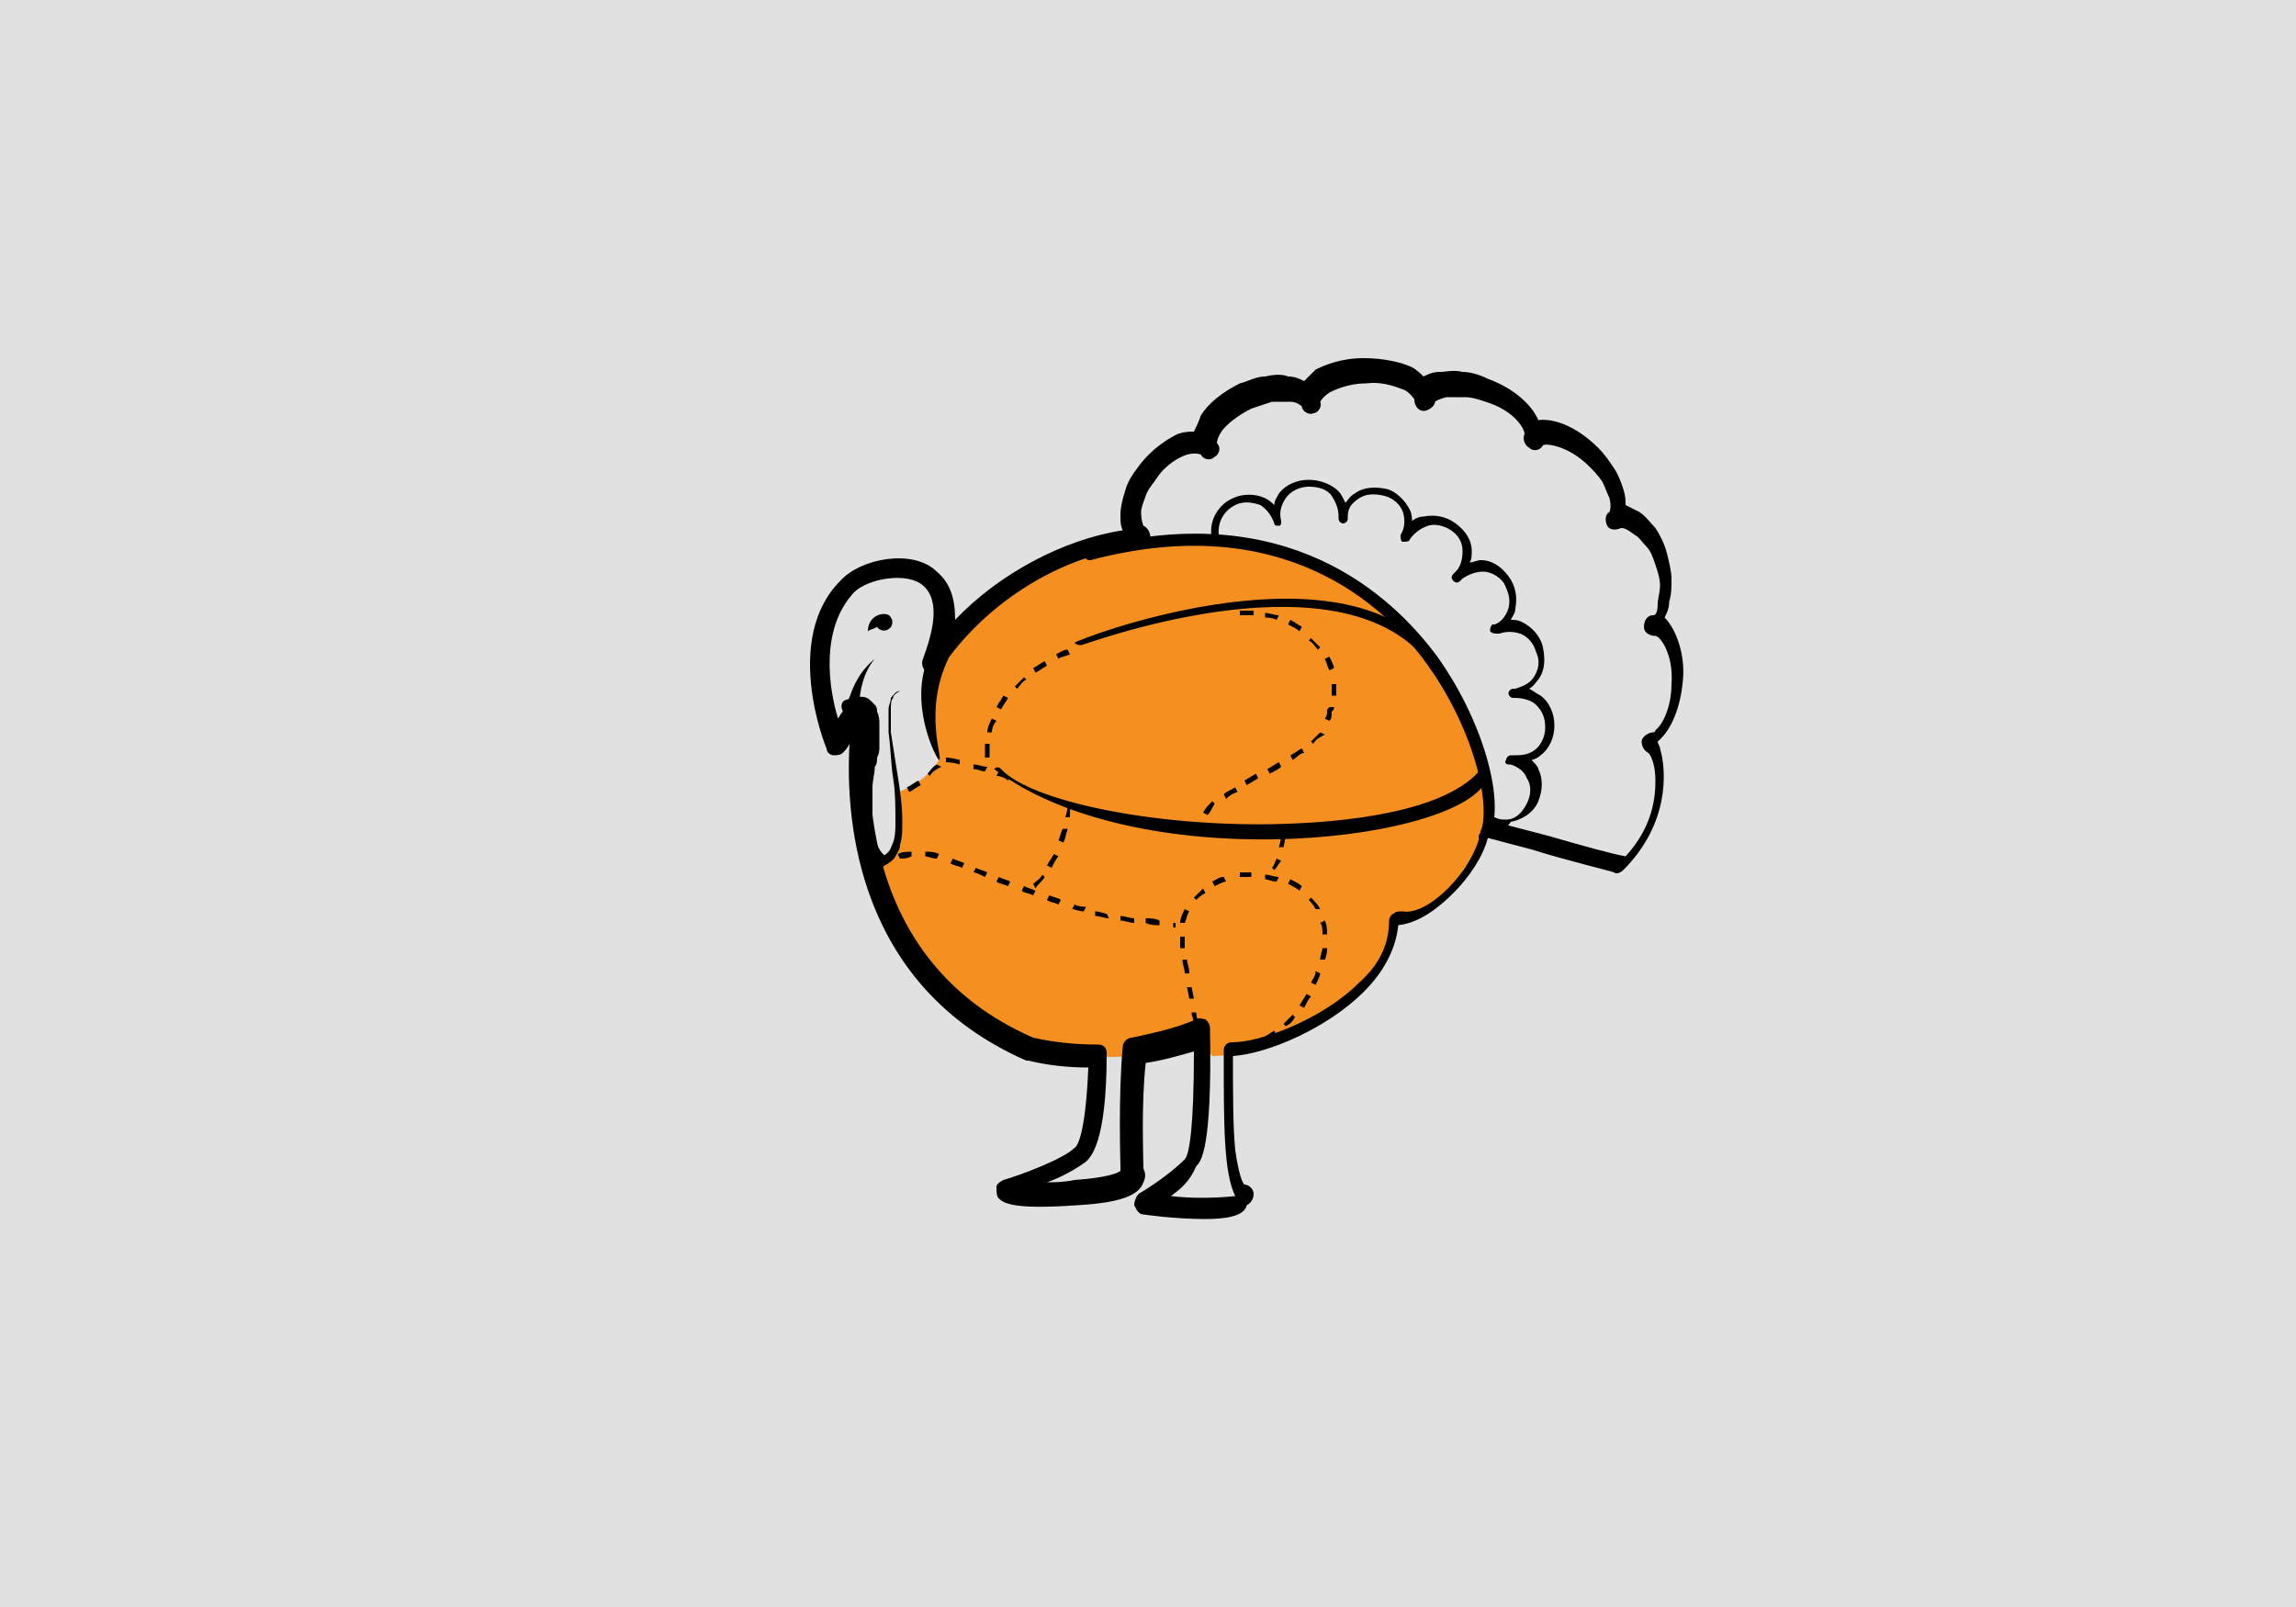 <?xml version="1.0" encoding="utf-8"?>
<!-- Generator: Adobe Illustrator 19.0.1, SVG Export Plug-In . SVG Version: 6.00 Build 0)  -->
<!DOCTYPE svg PUBLIC "-//W3C//DTD SVG 1.1//EN" "http://www.w3.org/Graphics/SVG/1.1/DTD/svg11.dtd">
<svg version="1.1" id="Layer_1" xmlns="http://www.w3.org/2000/svg" xmlns:xlink="http://www.w3.org/1999/xlink" x="0px" y="0px"
	 viewBox="-255 362 100 70" style="enable-background:new -255 362 100 70;" xml:space="preserve">
<style type="text/css">
	.st0{fill:#E1E1E1;}
	.st1{fill:#F58F20;}
</style>
<rect x="-255" y="362" class="st0" width="100" height="70"/>
<path class="st1" d="M-190.4,395.7c-0.4-1.5-1.2-2.8-2-4.1c-1.3-2.1-4.4-6.9-11.3-6.1c-2.5,0.2-5,0.6-7.2,1.8
	c-2.2,1.2-4.6,4-3.2,7.8c-0.5,0.8-1.2,1.2-1.8,1.4c-0.1,0.2,0.2,2.1,0,2.6c-0.2,0.1-0.4,0.2-0.6,0.3l-0.5-0.6c0,0.2,0.1,0.4,0.1,0.7
	c-0.1,0-0.1-0.1-0.1,0l0.1,0.1c0.2,3,1.6,4.9,4.1,6.6c0.5,0.3,1,0.6,1.5,0.8c2.5,1.3,4.9,1.2,8.1,0.7c0.1-0.1,0.3-0.1,0.4-0.2
	c0.1,0,0.1,0,0.2,0l0.4,0.5c0.9,0,1.7-0.3,2.4-0.8c1.9-0.4,3.7-1.4,4.8-3c0.5-0.6,0.6-2.2,0.7-2.2c1.1,0,2.6-1.1,3-2.1
	C-190.2,398.8-190.1,397.1-190.4,395.7z"/>
<g>
	<g>
		<g>
			<path d="M-214.1,395.1c-0.1,0-1.4-2.5-0.4-4.6c0.1-0.1,0.4-0.1,0.5-0.1c0.1,0.1,0.3,0.2,0.3,0.3
				C-214.8,393-213.9,395.1-214.1,395.1C-214,395.1-214.1,395.1-214.1,395.1z"/>
		</g>
		<path d="M-190.4,398.7h-0.1c-0.1-0.1-0.1-0.2-0.1-0.3c0.6-0.9,0-4.3-2.2-7.4c-1.9-2.7-6.4-6.8-14.7-4.6c-0.1,0-0.2,0-0.3-0.2
			c0-0.1,0-0.2,0.2-0.3c8.6-2.3,13.2,2,15.2,4.7c2.2,3.1,3,6.7,2.2,7.9C-190.3,398.6-190.3,398.7-190.4,398.7z"/>
		<path d="M-217.2,389.5c0.1-0.1,0.3-0.1,0.4-0.2c0.1,0.2,0.4,0.2,0.5,0.1c0.2-0.1,0.2-0.4,0.1-0.5
			C-216.3,388.6-217.2,388.7-217.2,389.5z"/>
		<path d="M-218.4,393.7c0.1-0.5,0.3-1.1,0.5-1.6s0.5-1,1-1.4c-0.6,0.7-0.7,1.7-0.7,2.5c0,0.2-0.3,0.2-0.3,0.3s-0.2,0.3-0.3,0.4"/>
		<path d="M-217.1,392.5c0,0,0,0,0.1,0.1l0.1,0.1c0.1,0.1,0.1,0.2,0.1,0.3c0.1,0.2,0.1,0.4,0.1,0.5c0,0.2,0,0.4,0,0.5
			c0,0.2,0,0.3,0,0.5s0,0.3-0.1,0.5c0,0.1,0,0.3-0.1,0.4c0,0.3-0.1,0.6-0.1,0.9c0,0.6,0,1.2,0,1.7c0,0.3,0.1,0.6,0.2,0.8
			s0.2,0.4,0.4,0.5h-0.2c0.1,0,0.2-0.1,0.3-0.2s0.1-0.2,0.2-0.4c0.1-0.3,0.1-0.6,0.1-0.9c0-0.6,0-1.3-0.1-1.9s-0.1-1.3-0.2-2
			c0-0.3,0-0.7,0-1c0-0.2,0.1-0.3,0.1-0.5c0.1-0.1,0.2-0.3,0.4-0.3c-0.2,0.1-0.3,0.2-0.3,0.3c-0.1,0.1-0.1,0.3-0.1,0.5
			c0,0.3,0,0.6,0,1c0.1,0.6,0.2,1.3,0.3,1.9s0.2,1.3,0.2,2c0,0.3,0,0.7-0.1,1c0,0.2-0.1,0.3-0.2,0.5s-0.3,0.3-0.5,0.4h-0.1l0,0
			c-0.2-0.1-0.4-0.2-0.5-0.3s-0.2-0.3-0.3-0.4c-0.1-0.3-0.2-0.6-0.3-0.9c-0.1-0.6-0.2-1.2-0.2-1.8c0-0.3,0-0.6,0-0.9
			c0-0.1,0-0.3,0-0.5c0-0.1,0-0.3,0-0.4s0-0.3,0-0.4s0-0.3,0-0.4s-0.1-0.2-0.1-0.3l-0.1-0.1c0,0,0,0,0-0.1c0,0,0,0-0.1-0.1l0,0
			c-0.2-0.2-0.2-0.5,0-0.6C-217.6,392.3-217.3,392.3-217.1,392.5L-217.1,392.5z"/>
		<g>
			<path d="M-189.5,398.1c-0.2,0-0.4,0-0.6-0.1c-0.1,0-0.1-0.2-0.1-0.3s0.2-0.1,0.3-0.1c0.2,0.1,0.3,0.1,0.5,0.1
				c0.4,0,0.7-0.3,0.9-0.7c0.2-0.4,0.2-0.8,0-1.1c-0.1-0.3-0.4-0.5-0.7-0.6h-0.1c-0.1,0-0.2-0.1-0.1-0.2c0-0.1,0.1-0.2,0.2-0.2h0.1
				c0.3,0,0.6,0,0.9-0.2s0.5-0.6,0.5-1s-0.1-0.7-0.4-1c-0.2-0.2-0.6-0.3-0.9-0.3h-0.1c-0.1,0-0.2-0.1-0.2-0.2s0.1-0.2,0.2-0.2h0.1
				c0.3-0.1,0.6-0.2,0.8-0.5s0.3-0.7,0.1-1.1c-0.1-0.4-0.4-0.7-0.7-0.8c-0.3-0.1-0.6-0.1-0.9,0h-0.1c-0.1,0-0.2,0-0.3-0.1
				c0-0.1,0-0.2,0.1-0.3h0.1c0.3-0.1,0.5-0.4,0.6-0.7c0.1-0.4,0-0.7-0.2-1.1c-0.2-0.3-0.6-0.5-0.9-0.5s-0.6,0.1-0.9,0.3
				c0,0,0,0-0.1,0.1s-0.2,0.1-0.3,0s-0.1-0.2,0-0.3c0,0,0,0,0.1-0.1c0.2-0.2,0.3-0.5,0.3-0.9s-0.2-0.7-0.5-0.9s-0.7-0.3-1-0.2
				s-0.6,0.3-0.8,0.6l0,0c0,0.1-0.2,0.1-0.3,0.1s-0.1-0.2-0.1-0.3l0,0c0.2-0.3,0.2-0.7,0.1-1s-0.4-0.6-0.8-0.7
				c-0.4-0.1-0.8-0.1-1.1,0.1s-0.5,0.4-0.5,0.8c0,0,0,0,0,0.1s-0.1,0.2-0.2,0.2s-0.2-0.1-0.2-0.2c0,0,0,0,0-0.1
				c0-0.3-0.1-0.6-0.3-0.9s-0.6-0.4-1-0.4s-0.8,0.2-1,0.5s-0.3,0.6-0.2,1l0,0c0,0.1,0,0.2-0.1,0.2s-0.2,0-0.2-0.1l0,0
				c-0.1-0.3-0.3-0.6-0.6-0.8c-0.3-0.1-0.7-0.2-1.1,0c-0.6,0.3-0.8,0.9-0.7,1.4c0,0.1,0,0.2-0.1,0.2s-0.2,0-0.2-0.1
				c-0.2-0.7,0.2-1.5,0.9-1.8c0.4-0.2,1-0.2,1.4,0c0.2,0.1,0.3,0.2,0.4,0.3c0-0.2,0.1-0.3,0.2-0.5c0.3-0.4,0.8-0.6,1.3-0.6
				s1,0.2,1.3,0.5c0.1,0.1,0.2,0.3,0.3,0.5c0.1-0.1,0.2-0.3,0.4-0.4c0.4-0.3,0.9-0.3,1.4-0.2c0.4,0.1,0.8,0.5,1,0.9
				c0.1,0.2,0.1,0.4,0.1,0.5c0.1-0.1,0.3-0.2,0.5-0.2c0.5-0.1,1,0,1.4,0.3s0.7,0.7,0.7,1.2c0,0.2,0,0.4-0.1,0.5
				c0.2,0,0.3-0.1,0.5-0.1c0.5,0,0.9,0.3,1.2,0.7c0.3,0.4,0.4,0.9,0.3,1.4c0,0.2-0.1,0.3-0.2,0.5c0.2,0,0.3,0,0.5,0.1
				c0.4,0.2,0.8,0.6,0.9,1.1s0.1,1-0.2,1.4c-0.1,0.1-0.2,0.3-0.4,0.4c0.2,0.1,0.3,0.2,0.5,0.3c0.4,0.3,0.6,0.8,0.6,1.3
				s-0.2,1-0.6,1.3c-0.1,0.1-0.3,0.2-0.4,0.2c0.1,0.1,0.3,0.3,0.3,0.4c0.2,0.4,0.2,0.9,0,1.4s-0.7,0.8-1.2,0.9
				C-189.4,398.1-189.5,398.1-189.5,398.1z"/>
		</g>
		<g>
			<path d="M-202.5,415.1c-1.4,0-2.7-0.2-2.7-0.2c-0.2,0-0.3-0.2-0.4-0.4c0-0.2,0.1-0.4,0.2-0.5c0,0,1.2-0.7,2-1.5
				c0.2-0.2,0.4-1.4,0.4-4.7c-0.7,0.2-1.4,0.4-2.1,0.5c-0.2,1.8-0.1,4.1-0.1,4.6c0.1,0.2,0.1,0.4,0,0.6c-0.2,0.6-1.1,0.9-2.9,1
				c-2.8,0.2-3.2-0.1-3.4-0.3c-0.1-0.1-0.1-0.3-0.1-0.5c0-0.1,0.1-0.2,0.3-0.3c0.7-0.2,2.6-0.9,3.1-1.4l0,0c0.2-0.1,0.5-1,0.6-3.5
				c-0.9,0-1.8-0.1-2.6-0.3c0,0,0,0-0.1,0c-7.3-3.2-7.9-10.3-7.7-13.8c-0.1,0.2-0.2,0.3-0.3,0.4s-0.3,0.1-0.4,0.1s-0.3-0.1-0.3-0.3
				c-0.1-0.2-1.9-4.8,0.6-7.3c0.9-1,3.2-1.4,4.2-0.4c0.6,0.5,0.8,1.2,0.8,2.1c1.9-2,4.7-3.5,7.3-3.9c-0.1-0.2-0.1-0.4-0.1-0.7
				s0.1-0.7,0.2-1c0.1-0.4,0.3-0.7,0.6-1.1c0.6-0.8,1.3-1.2,1.7-1.4l0,0c0.3-0.1,0.5-0.1,0.7-0.1c0.1-0.2,0.2-0.4,0.3-0.7
				c0.3-0.5,0.9-1,1.7-1.4l0,0c0.4-0.1,0.7-0.3,1.1-0.3c0.4-0.1,0.8-0.1,1,0c0.3,0,0.5,0.1,0.7,0.2c0.1-0.1,0.3-0.3,0.5-0.5l0,0
				c0.4-0.2,1.1-0.5,2.1-0.5l0,0c0.9,0,1.7,0.2,2.1,0.4l0,0c0.2,0.1,0.4,0.3,0.5,0.4c0.2-0.1,0.4-0.2,0.7-0.2s0.6-0.1,1,0l0,0
				c0.3,0,0.7,0.1,1.1,0.3c1.1,0.4,1.9,1.1,2.2,1.8c0.8-0.1,1.8,0.4,2.6,1.2l0,0c0.3,0.3,0.5,0.6,0.7,0.9l0,0
				c0.2,0.3,0.3,0.6,0.4,0.9c0.1,0.3,0.1,0.5,0.1,0.7c0.2,0.1,0.4,0.2,0.6,0.3c0.3,0.2,0.5,0.5,0.7,0.7l0,0c0.2,0.3,0.4,0.7,0.5,1.1
				s0.2,0.8,0.2,1.1l0,0c0,0.4,0,0.7-0.1,1c0,0.3-0.1,0.5-0.2,0.7c0.5,0.5,0.9,1.6,0.8,2.7c-0.1,1.2-0.5,2.2-1.1,2.7l0,0
				c0,0.1,0.1,0.2,0.1,0.3c0.3,1,0.4,3.3-1.6,5.3c-0.1,0.1-0.3,0.2-0.4,0.1c-0.3-0.1-2-0.5-3.6-1l-1.9-0.5c-0.2,0.8-0.8,1.7-1.5,2.4
				c-0.5,0.5-1.4,1.3-2.4,1.4c-0.1,1-0.6,2-1.5,2.9c-1.6,1.6-4.2,2.7-5.7,2.8c0,1.6,0,3.1,0.1,4.1c0.2,1.4,0.4,1.5,0.4,1.5
				c0.2,0,0.4,0.2,0.4,0.4s-0.1,0.4-0.3,0.5C-200.8,415-201.7,415.1-202.5,415.1z M-204,414.1c0.8,0.1,1.9,0.1,2.8,0
				c-0.5-1-0.5-3.1-0.5-6v-0.3c0-0.1,0-0.2,0.1-0.3s0.2-0.1,0.3-0.1l0,0c1.2,0,3.9-1,5.5-2.6c0.9-0.8,1.3-1.7,1.3-2.7
				c0-0.1,0.1-0.3,0.2-0.3c0.1-0.1,0.2-0.1,0.4-0.1c1.1,0.2,3.1-1.8,3.4-3.5c0-0.1,0.1-0.2,0.2-0.3s0.2-0.1,0.4-0.1l2.3,0.6
				c1.4,0.4,2.8,0.8,3.4,0.9c1.2-1.3,1.3-2.6,1.3-3.3s-0.2-1.1-0.3-1.2c-0.2-0.1-0.3-0.3-0.3-0.5s0.3-0.4,0.5-0.4l0,0
				c0,0,0.1,0,0.1-0.1c0.3-0.2,0.7-1,0.7-2c0.1-1.3-0.5-2.1-0.7-2.1l0,0c-0.2,0-0.5-0.1-0.5-0.4c0-0.2,0.1-0.5,0.4-0.5l0,0
				c0.1,0,0.2-0.1,0.2-0.5c0-0.2,0.1-0.5,0.1-0.8s-0.1-0.6-0.2-0.9l0,0c-0.1-0.3-0.2-0.6-0.4-0.8l0,0c-0.2-0.2-0.3-0.4-0.5-0.5
				c-0.4-0.3-0.5-0.3-0.6-0.3l0,0c-0.2,0.1-0.5,0.1-0.6-0.1s-0.1-0.5,0.1-0.6l0,0c0,0,0.1-0.2,0-0.6c-0.1-0.2-0.2-0.5-0.3-0.7
				c-0.2-0.3-0.4-0.5-0.6-0.7c-0.9-0.9-1.9-1-2-0.9l0,0c-0.1,0.2-0.4,0.3-0.6,0.1c-0.2-0.1-0.3-0.4-0.2-0.6l0,0c0-0.2-0.4-1-1.7-1.4
				c-0.3-0.1-0.6-0.2-0.9-0.2s-0.6,0-0.8,0c-0.4,0.1-0.5,0.2-0.5,0.2l0,0c0,0.2-0.3,0.4-0.5,0.4s-0.4-0.2-0.4-0.5l0,0l0,0l0,0l0,0
				l0,0l0,0l0,0l0,0c0,0-0.1-0.2-0.4-0.4c-0.3-0.1-0.9-0.4-1.7-0.3l0,0c-0.8,0-1.4,0.3-1.6,0.4c-0.3,0.2-0.4,0.4-0.4,0.4l0,0
				c0.1,0.2-0.1,0.5-0.3,0.5c-0.2,0.1-0.5-0.1-0.5-0.3l0,0c0,0-0.2-0.2-0.5-0.2c-0.2,0-0.5,0-0.8,0c-0.3,0.1-0.6,0.2-0.9,0.3
				c-0.6,0.3-1.1,0.7-1.3,1l0,0c-0.2,0.3-0.2,0.5-0.2,0.5l0,0c0.2,0.2,0.1,0.5-0.1,0.6c-0.2,0.2-0.5,0.1-0.6-0.1l0,0
				c0,0-0.2-0.1-0.6,0c-0.3,0.1-0.9,0.4-1.3,1l0,0c-0.2,0.3-0.4,0.5-0.5,0.8s-0.2,0.5-0.2,0.7c0,0.4,0.1,0.6,0.1,0.6
				c0.2,0.1,0.3,0.3,0.3,0.5s-0.2,0.4-0.4,0.4l-0.6,0.1l0,0c-3.1,0.4-6.3,2.5-8.1,5.2c-0.1,0.2-0.4,0.3-0.6,0.2s-0.3-0.4-0.2-0.6
				c0.4-1.1,0.8-2.5,0-3.2c-0.7-0.6-2.4-0.3-3,0.3l0,0c-1.5,1.6-1.1,4.2-0.7,5.5c0.3-0.5,0.6-0.9,1.1-0.8c0.2,0,0.4,0.3,0.4,0.5
				c-0.3,2.5-0.8,10.8,7,14.2c0.9,0.2,1.8,0.3,2.8,0.3c0.1,0,0.2,0,0.3,0.1s0.1,0.2,0.1,0.3c0,3.9-0.7,4.5-0.9,4.7
				c-0.4,0.3-1.1,0.7-1.7,0.9c0.3,0,0.7,0,1.2-0.1c1.4-0.1,1.9-0.3,2-0.4c0,0,0-0.1,0-0.2s-0.1-3.1,0.1-5.2c0-0.2,0.2-0.4,0.4-0.4
				c0.9-0.2,1.9-0.4,2.8-0.8c0.1-0.1,0.3,0,0.4,0c0.1,0.1,0.2,0.2,0.2,0.4c0.1,5.3-0.4,5.8-0.6,6
				C-203.2,413.5-203.6,413.8-204,414.1z"/>
		</g>
		<path d="M-215.4,396.5l-0.1-0.2c0.2-0.1,0.3-0.2,0.5-0.3l0.1,0.2C-215.1,396.3-215.2,396.4-215.4,396.5z M-214.5,395.8l-0.1-0.1
			c0.1-0.1,0.2-0.3,0.4-0.4l0.2,0.1C-214.2,395.5-214.4,395.6-214.5,395.8z"/>
		<path d="M-203.8,402.4h-0.1v-0.2h0.1V402.4z M-204.5,402.3c-0.2,0-0.4,0-0.6-0.1V402c0.2,0,0.4,0,0.6,0.1V402.3z M-205.6,402.2
			c-0.2,0-0.4-0.1-0.6-0.1v-0.2c0.2,0,0.4,0.1,0.6,0.1V402.2z M-206.7,402c-0.2,0-0.4-0.1-0.6-0.1v-0.2c0.2,0,0.4,0.1,0.5,0.1
			L-206.7,402z M-207.8,401.7c-0.2,0-0.4-0.1-0.5-0.1l0.1-0.2c0.2,0.1,0.4,0.1,0.5,0.1L-207.8,401.7z M-208.9,401.4
			c-0.2-0.1-0.4-0.1-0.5-0.2l0.1-0.2c0.2,0.1,0.4,0.1,0.5,0.2L-208.9,401.4z M-210,401c-0.2-0.1-0.4-0.1-0.5-0.2l0.1-0.2
			c0.2,0.1,0.3,0.1,0.5,0.2L-210,401z M-211.1,400.6c-0.2-0.1-0.4-0.1-0.5-0.2l0.1-0.2c0.2,0.1,0.3,0.1,0.5,0.2L-211.1,400.6z
			 M-212.1,400.2L-212.1,400.2c-0.2-0.1-0.4-0.2-0.5-0.2l0.1-0.2c0.2,0.1,0.3,0.1,0.5,0.2l0,0L-212.1,400.2z M-216.8,399.9l-0.1-0.2
			c0.2-0.1,0.3-0.2,0.5-0.3l0.1,0.2C-216.5,399.7-216.6,399.8-216.8,399.9z M-213.1,399.8c-0.2-0.1-0.4-0.1-0.5-0.2l0.1-0.2
			c0.2,0.1,0.3,0.1,0.5,0.2L-213.1,399.8z M-215.8,399.4l-0.1-0.2c0.2-0.1,0.4-0.1,0.6-0.1v0.2
			C-215.5,399.4-215.6,399.4-215.8,399.4z M-214.2,399.4c-0.2,0-0.4-0.1-0.5-0.1v-0.2c0.2,0,0.4,0,0.6,0.1L-214.2,399.4z"/>
		<path d="M-200.8,407.8v-0.2c0.1,0,0.3-0.1,0.4-0.1l0.1,0.2C-200.5,407.8-200.7,407.8-200.8,407.8z M-202.7,407.8h-0.2
			c0-0.1,0-0.2,0-0.3s0-0.1,0-0.2h0.2c0,0.1,0,0.2,0,0.2S-202.7,407.7-202.7,407.8z M-199.9,407.4l-0.1-0.2c0.2-0.1,0.3-0.2,0.5-0.3
			l0.1,0.2C-199.6,407.2-199.7,407.3-199.9,407.4z M-199,406.7l-0.1-0.1c0.1-0.1,0.3-0.3,0.4-0.4l0.1,0.1
			C-198.7,406.5-198.8,406.6-199,406.7z M-203,406.6c0-0.2-0.1-0.3-0.1-0.5h0.2c0,0.2,0.1,0.4,0.1,0.6L-203,406.6z M-198.2,405.9
			l-0.2-0.1c0.1-0.2,0.2-0.3,0.3-0.5l0.2,0.1C-198,405.5-198.1,405.7-198.2,405.9z M-203.2,405.5l-0.1-0.5h0.2l0.1,0.5H-203.2z
			 M-197.7,404.9l-0.2-0.1c0.1-0.2,0.2-0.3,0.2-0.5l0.2,0.1C-197.5,404.5-197.6,404.7-197.7,404.9z M-203.4,404.4
			c0-0.2-0.1-0.4-0.1-0.6h0.2c0,0.2,0.1,0.3,0.1,0.6H-203.4z M-197.3,403.8h-0.2c0-0.2,0.1-0.4,0.1-0.5h0.2
			C-197.2,403.4-197.2,403.6-197.3,403.8z M-203.6,403.3c0-0.2,0-0.3,0-0.4v-0.1h0.2v0.1c0,0.1,0,0.3,0,0.4H-203.6z M-197.4,402.7
			c0-0.2,0-0.4-0.1-0.5l0.2-0.1c0.1,0.2,0.1,0.4,0.1,0.6H-197.4z M-203.4,402.2h-0.2c0-0.2,0.1-0.4,0.2-0.6l0.2,0.1
			C-203.3,401.8-203.3,402-203.4,402.2z M-197.7,401.6c-0.1-0.2-0.2-0.3-0.3-0.4l0.1-0.1c0.1,0.1,0.3,0.3,0.4,0.5H-197.7z
			 M-202.9,401.2l-0.1-0.1c0.1-0.1,0.3-0.3,0.4-0.4l0.1,0.2C-202.7,401-202.8,401.1-202.9,401.2z M-198.4,400.8
			c-0.1-0.1-0.3-0.2-0.5-0.3l0.1-0.2c0.2,0.1,0.4,0.2,0.5,0.3L-198.4,400.8z M-202.1,400.6l-0.1-0.2c0.2-0.1,0.3-0.2,0.5-0.2
			l0.1,0.2C-201.7,400.4-201.9,400.5-202.1,400.6z M-199.4,400.4c-0.2,0-0.4-0.1-0.5-0.1v-0.2c0.2,0,0.4,0.1,0.6,0.1L-199.4,400.4z
			 M-201,400.2V400c0.1,0,0.2,0,0.2,0l0,0l0,0c0.1,0,0.2,0,0.3,0v0.2c-0.1,0-0.2,0-0.3,0C-200.9,400.2-201,400.2-201,400.2z"/>
		<g>
			<path d="M-211.7,395.5c0.1-0.1,0.2-0.1,0.3,0c1.3,1.4,6.6,2.5,11.9,2.4c4.5-0.1,7.8-0.9,9-2.4c0.1-0.1,0.2-0.1,0.3,0
				s0.1,0.2,0,0.3C-190.8,398.6-205.2,400.4-211.7,395.5z"/>
		</g>
		<g>
			<path d="M-192.9,390.6c-0.1,0-0.1,0-0.2-0.1c-4.1-4.4-14.7-0.4-14.8-0.4s-0.2,0-0.3-0.1c0-0.1,11.1-4.4,15.4,0.2
				c0.1,0.1,0.1,0.2,0,0.3C-192.8,390.6-192.8,390.6-192.9,390.6z"/>
		</g>
		<path d="M-199.5,399.9l-0.1-0.1c0.1-0.1,0.1-0.2,0.2-0.4l0.2,0.1C-199.3,399.6-199.4,399.8-199.5,399.9z M-199.1,398.9h-0.2
			c0.1-0.3,0.1-0.5,0.1-0.6h0.2C-199,398.3-199,398.5-199.1,398.9z"/>
		<path d="M-211.1,396c-0.1-0.1-0.3-0.2-0.5-0.2l0.1-0.2c0.2,0.1,0.4,0.2,0.5,0.3L-211.1,396z M-212.1,395.6c-0.2,0-0.3-0.1-0.5-0.1
			v-0.2c0.2,0,0.4,0.1,0.6,0.1L-212.1,395.6z M-213.2,395.3c-0.3-0.1-0.6-0.1-0.6-0.1V395c0,0,0.2,0,0.6,0.1V395.3z"/>
		<path d="M-209.9,400.7l-0.1-0.2c0.1-0.1,0.3-0.2,0.4-0.4l0.1,0.1C-209.6,400.4-209.8,400.5-209.9,400.7z M-209.2,399.8l-0.2-0.1
			c0.1-0.2,0.2-0.3,0.3-0.5l0.2,0.1C-209,399.4-209.1,399.6-209.2,399.8z M-208.7,398.7l-0.2-0.1c0.1-0.2,0.1-0.4,0.2-0.5h0.2
			C-208.6,398.4-208.6,398.6-208.7,398.7z M-208.4,397.6h-0.2c0.1-0.3,0.1-0.5,0.1-0.6h0.2C-208.4,397.1-208.4,397.3-208.4,397.6z"
			/>
		<path d="M-212.1,395c0,0,0-0.2,0-0.4c0-0.1,0-0.1,0-0.2h0.2c0,0.1,0,0.1,0,0.2c0,0.2,0,0.4,0,0.4H-212.1z M-211.8,393.9h-0.2
			c0-0.2,0.1-0.4,0.2-0.6l0.2,0.1C-211.7,393.5-211.8,393.7-211.8,393.9z M-211.4,392.9l-0.2-0.1c0.1-0.2,0.2-0.3,0.3-0.5l0.2,0.1
			C-211.2,392.6-211.3,392.7-211.4,392.9z M-210.7,392l-0.1-0.1c0.1-0.1,0.3-0.3,0.4-0.4l0.1,0.1
			C-210.5,391.7-210.6,391.9-210.7,392z M-209.9,391.3l-0.1-0.2c0.2-0.1,0.3-0.2,0.5-0.3l0.1,0.2
			C-209.6,391.1-209.7,391.2-209.9,391.3z M-208.9,390.7l-0.1-0.2c0.2-0.1,0.3-0.2,0.5-0.2l0.1,0.2
			C-208.6,390.6-208.8,390.6-208.9,390.7z"/>
		<path d="M-202.4,397.5l-0.2-0.1c0.1-0.2,0.2-0.3,0.4-0.5l0.1,0.1C-202.2,397.2-202.3,397.4-202.4,397.5z M-201.6,396.8l-0.1-0.2
			c0.1-0.1,0.3-0.2,0.5-0.3l0.1,0.2C-201.4,396.6-201.5,396.7-201.6,396.8z M-200.7,396.2l-0.1-0.2l0.5-0.3l0.1,0.2L-200.7,396.2z
			 M-199.7,395.7l-0.1-0.2c0.2-0.1,0.3-0.2,0.5-0.3l0.1,0.2C-199.3,395.5-199.5,395.6-199.7,395.7z M-198.7,395.1l-0.1-0.2
			c0.2-0.1,0.3-0.2,0.5-0.3l0.1,0.2C-198.4,394.8-198.5,395-198.7,395.1z M-197.8,394.4l-0.1-0.1c0.1-0.1,0.3-0.3,0.4-0.4l0.2,0.1
			C-197.5,394.1-197.7,394.2-197.8,394.4z M-197.1,393.4l-0.2-0.1c0.1-0.1,0.1-0.2,0.1-0.3s0-0.1,0.1-0.2h0.2c0,0.1,0,0.1-0.1,0.2
			C-197,393.2-197,393.3-197.1,393.4z M-196.8,392.3h-0.2c0-0.1,0-0.1,0-0.2s0-0.2,0-0.3h0.2C-196.8,391.9-196.8,392-196.8,392.3
			C-196.8,392.2-196.8,392.2-196.8,392.3z M-197.1,391.2c-0.1-0.2-0.1-0.3-0.2-0.5l0.2-0.1c0.1,0.2,0.2,0.4,0.2,0.5L-197.1,391.2z
			 M-197.6,390.3c-0.1-0.1-0.2-0.3-0.4-0.4l0.1-0.1c0.1,0.1,0.3,0.3,0.4,0.4L-197.6,390.3z M-198.4,389.5c-0.1-0.1-0.3-0.2-0.5-0.3
			l0.1-0.2c0.2,0.1,0.3,0.2,0.5,0.3L-198.4,389.5z M-199.4,389c-0.2-0.1-0.4-0.1-0.5-0.1v-0.2c0.2,0,0.4,0.1,0.6,0.1L-199.4,389z
			 M-201,388.8v-0.2c0.2,0,0.4,0,0.6,0v0.2C-200.7,388.8-200.8,388.8-201,388.8z"/>
	</g>
</g>
</svg>
